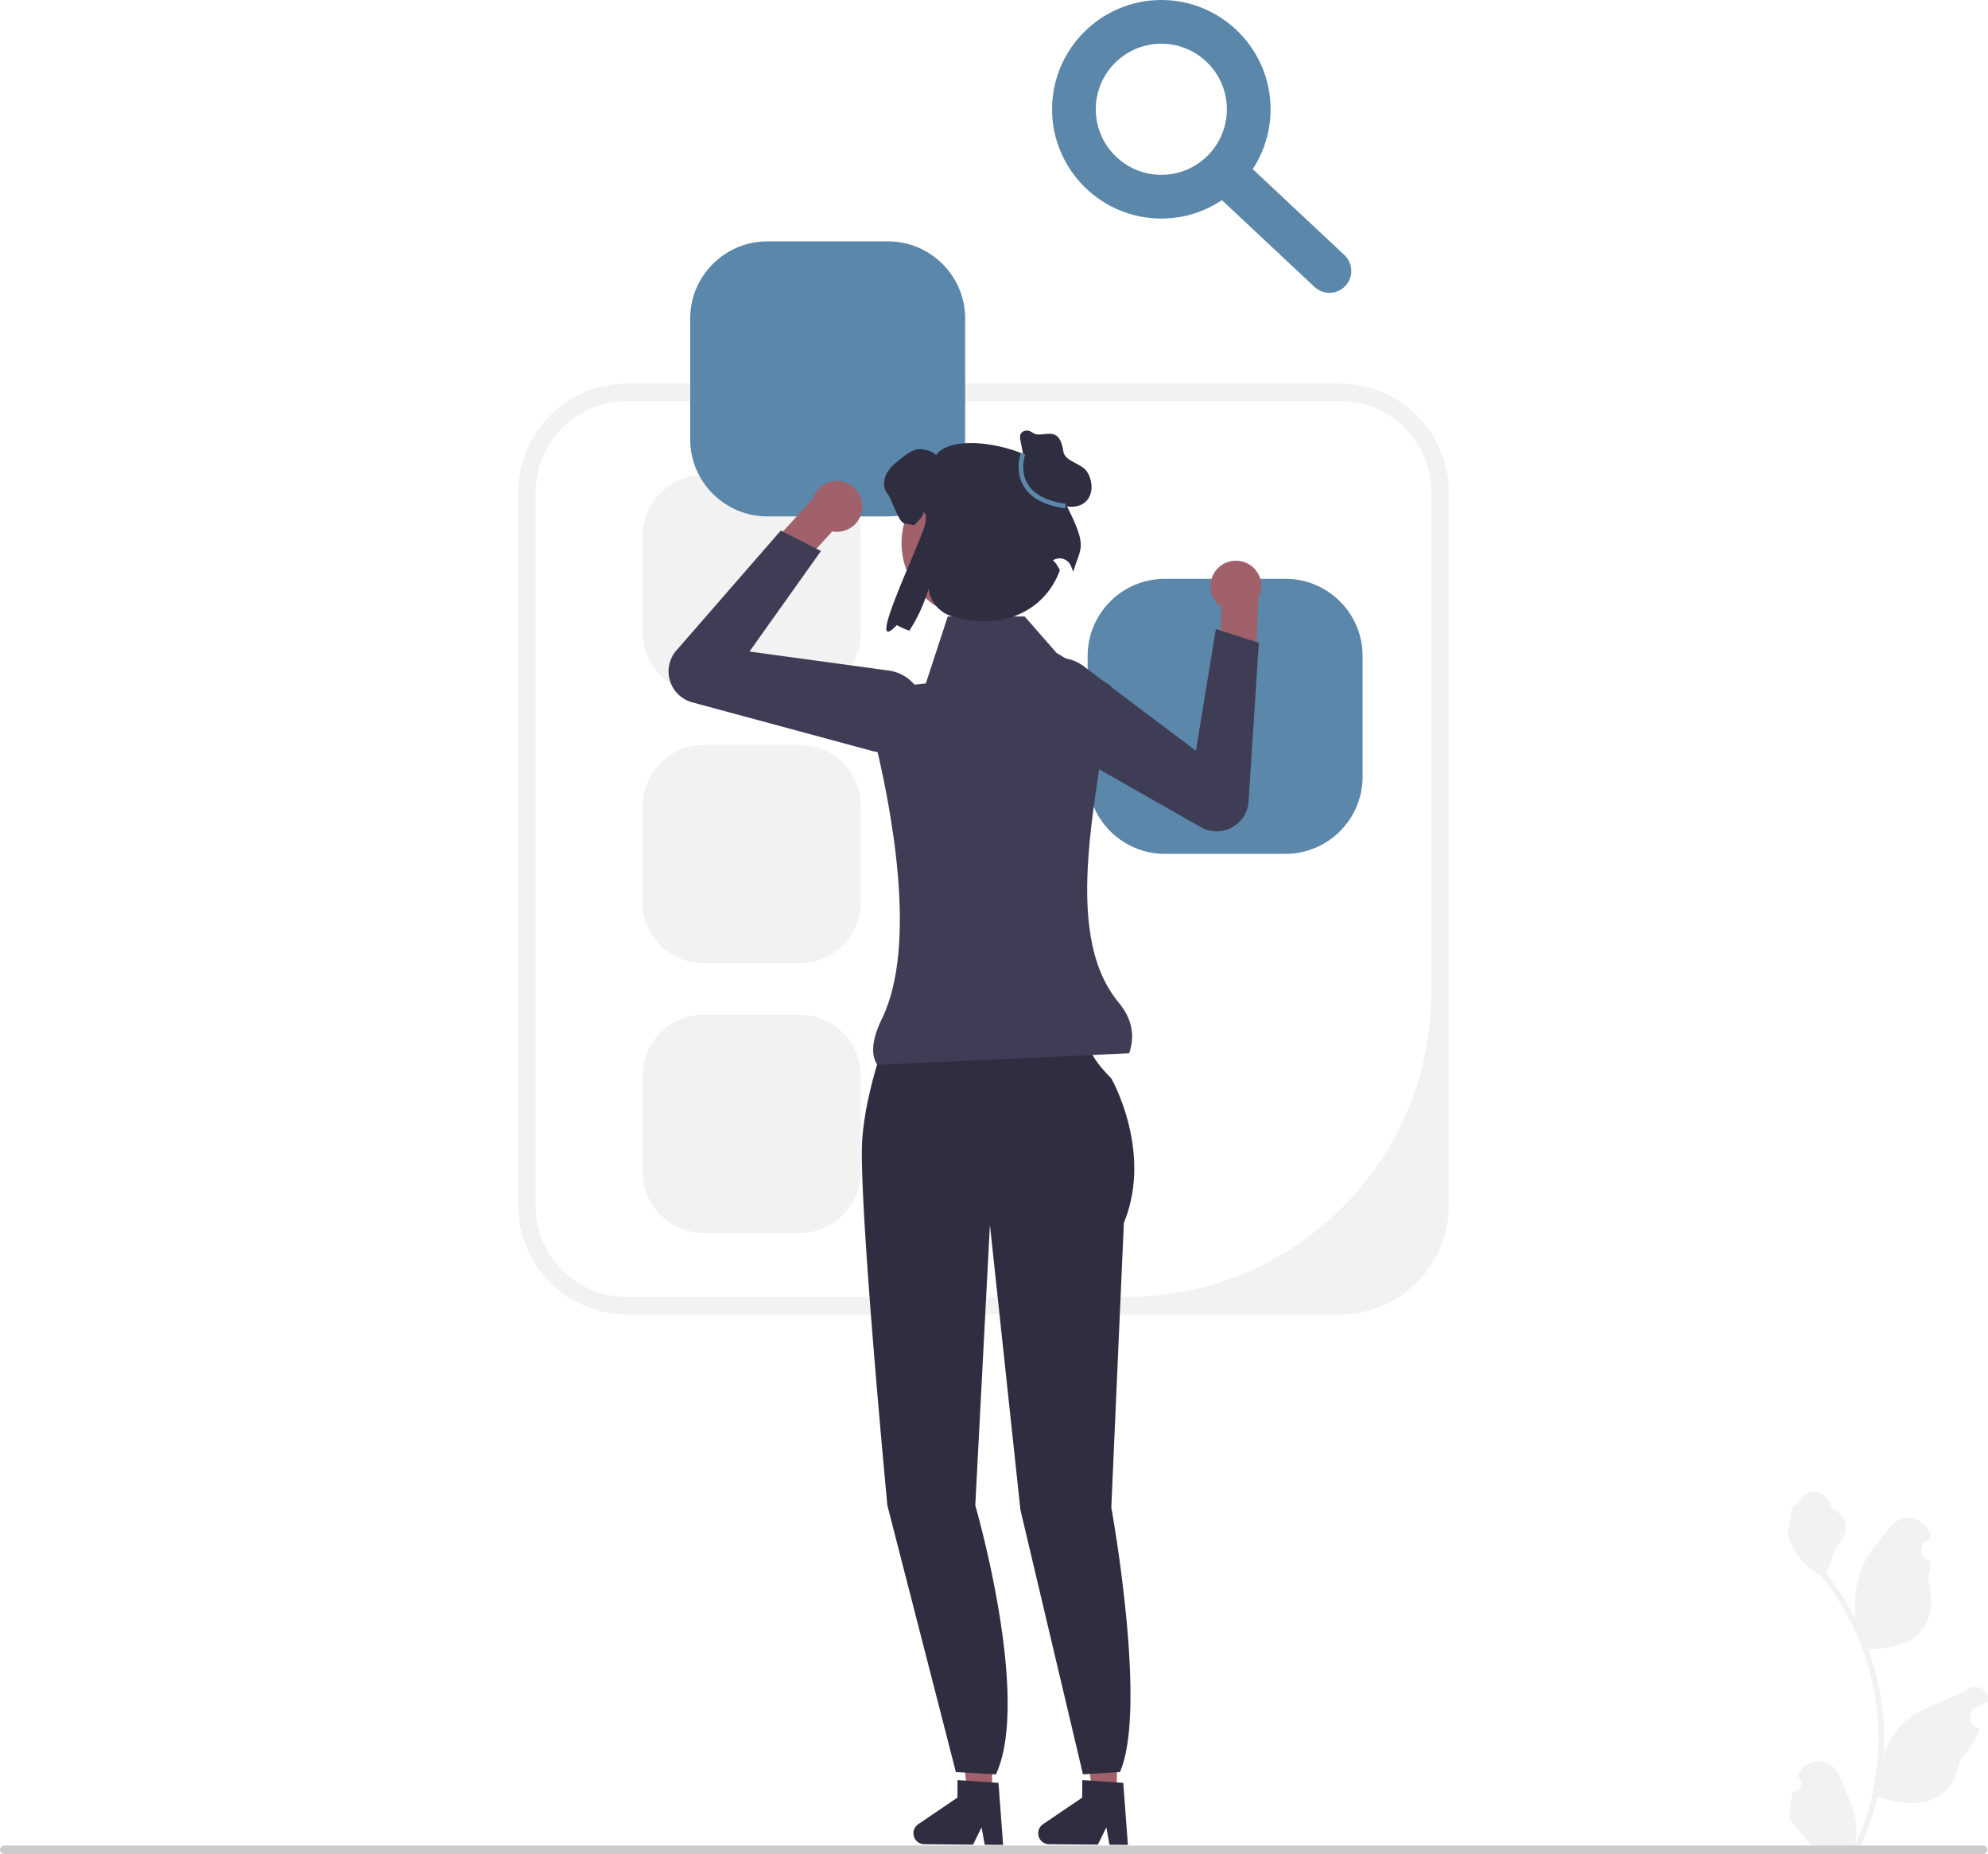 <svg xmlns="http://www.w3.org/2000/svg" width="552.81" height="515.459"><path fill="#f2f2f2" d="M372.633 365.415H174.325c-16.669 0-30.23-13.56-30.23-30.23V136.877c0-16.669 13.561-30.23 30.23-30.23h198.308c16.669 0 30.23 13.561 30.23 30.23v198.308c0 16.67-13.561 30.23-30.23 30.23zm-198.308-253.93c-14.024 0-25.393 11.368-25.393 25.392v198.308c0 14.024 11.369 25.393 25.393 25.393h138.91c46.829 0 84.791-37.962 84.791-84.79v-138.91c0-14.025-11.369-25.394-25.393-25.394H174.325z"/><path fill="#f2f2f2" d="M195.704 132.106c-9.385 0-17.02 7.635-17.02 17.021v26.642c0 9.386 7.635 17.021 17.02 17.021h26.642c9.386 0 17.021-7.635 17.021-17.021v-26.642c0-9.386-7.635-17.02-17.02-17.02h-26.643zm0 75c-9.385 0-17.02 7.635-17.02 17.021v26.642c0 9.386 7.635 17.021 17.02 17.021h26.642c9.386 0 17.021-7.635 17.021-17.021v-26.642c0-9.386-7.635-17.02-17.02-17.02h-26.643zm0 75c-9.385 0-17.02 7.635-17.02 17.021v26.642c0 9.386 7.635 17.021 17.02 17.021h26.642c9.386 0 17.021-7.635 17.021-17.021v-26.642c0-9.386-7.635-17.02-17.02-17.02h-26.643z"/><path fill="#5b87aa" d="M213.371 67.106c-11.826 0-21.447 9.62-21.447 21.447v33.57c0 11.826 9.621 21.447 21.447 21.447h33.57c11.826 0 21.447-9.621 21.447-21.447v-33.57c0-11.826-9.62-21.447-21.447-21.447h-33.57zm110.519 93.813c-11.826 0-21.447 9.62-21.447 21.447v33.57c0 11.825 9.621 21.446 21.447 21.446h33.57c11.826 0 21.447-9.62 21.447-21.447v-33.57c0-11.826-9.62-21.446-21.447-21.446h-33.57z"/><path fill="#a0616a" d="m275.842 498.808-6.82-.058-3.018-26.917 10.065.084-.227 26.891z"/><path fill="#2f2e41" d="M253.998 509.652a3.053 3.053 0 0 0 3.023 3.076l13.56.113 2.373-4.811.872 4.836 5.116.046-1.292-17.248-1.78-.119-7.26-.5-2.343-.157-.04 4.88-10.893 7.388a3.048 3.048 0 0 0-1.336 2.496z"/><path fill="#a0616a" d="m310.54 498.808-6.82-.058-3.018-26.917 10.065.084-.227 26.891z"/><path fill="#2f2e41" d="M288.696 509.652a3.053 3.053 0 0 0 3.023 3.076l13.559.113 2.374-4.811.871 4.836 5.117.046-1.292-17.248-1.78-.119-7.26-.5-2.343-.157-.041 4.88-10.892 7.388a3.048 3.048 0 0 0-1.336 2.496zm-39.615-228.474 27.644.873 26.188 5.82s-2.619 3.2 6.11 11.93c0 0 11.64 20.37 3.493 40.156l-3.492 79.148s10.18 55.793 2.402 73.55l-10.28.643-17.397-73.55-8.48-79.209-4.073 77.984s15.585 53.526 5.743 74.775l-11.134-.642-19.052-74.133s-8.147-85.55-6.983-101.845c1.164-16.295 9.311-35.5 9.311-35.5z"/><path fill="#a0616a" d="M341.914 156.113a7.068 7.068 0 0 0-5.07 8.614 7.033 7.033 0 0 0 2.877 4.07v.01l-.537 12.985 9.937 4.599.793-19.982-.069.002a7.039 7.039 0 0 0 .683-5.228 7.068 7.068 0 0 0-8.614-5.07z"/><path fill="#3f3d56" d="M286.378 202.455c-2.088-2.07-3.299-4.875-3.344-7.925-.06-4.092 1.99-7.807 5.486-9.935a11.376 11.376 0 0 1 12.825.63l31.203 23.494 5.56-33.844 11.936 3.843-2.848 44.07a8.856 8.856 0 0 1-4.66 7.264 8.855 8.855 0 0 1-8.63-.098l-45.093-25.655a11.606 11.606 0 0 1-2.435-1.844z"/><path fill="#a0616a" d="M238.8 137.182a7.068 7.068 0 0 1-2.465 9.687 7.033 7.033 0 0 1-4.91.865l-.006.007-8.761 9.599-10.294-3.73 13.505-14.749.047.05a7.039 7.039 0 0 1 3.196-4.193 7.068 7.068 0 0 1 9.687 2.464z"/><path fill="#3f3d56" d="m242.584 208.787-50.086-13.529a8.855 8.855 0 0 1-6.197-6.006 8.856 8.856 0 0 1 1.804-8.44l29.005-33.301 11.183 5.675-19.88 27.949 38.7 5.284a11.376 11.376 0 0 1 9.551 8.582c.984 3.973-.175 8.054-3.1 10.917-2.18 2.135-5.014 3.274-7.953 3.274-1.004 0-2.021-.133-3.027-.405z"/><path fill="#3f3d56" d="m313.989 292.822-70.038 3.213c-1.924-2.921-1.403-7.313 1.291-12.814 10.171-20.767 2.447-60.054-2.75-80.511-1.458-5.74 2.456-11.446 8.349-12.036l6.603-.66 6.105-18.634h21.378l8.87 10.133 15.052 9.144c-2.74 28.22-14.414 68.07 2.217 88.055 3.637 4.37 4.668 9.097 2.923 14.11z"/><circle cx="271.519" cy="150.987" r="20.824" fill="#a0616a"/><path fill="#2f2e41" d="M295.082 137.658c2.898-10.563-28.679-19.621-34.815-11.115-.853-1.21-4.007-1.944-5.454-1.573-1.446.371-2.663 1.299-3.85 2.196-1.633 1.254-3.324 2.553-4.326 4.356-1.009 1.795-1.165 4.244.193 5.802 1.076 1.239 2.966 7.823 4.584 8.15a79.42 79.42 0 0 0 2.893.549c.728-1.061 2.582-2.394 2.448-3.678 1.098.727.697 2.007.476 3.314-.737 4.354-17.347 38.055-7.834 28.124.943.557 2.107 1.076 3.45 1.55 2.278-3.434 4.148-7.485 5.38-11.722l.008.078c.424 3.682 3.115 6.703 6.674 7.734 14.28 4.137 25.83-1.933 29.804-12.88-1.455-2.953-2.089-2.632-1.958-2.72 1.815-1.224 4.311-.423 5.091 1.623.23.603.44 1.118.62 1.505 2.07-7.404 4.533-6.336-3.384-21.293z"/><path fill="#2f2e41" d="m285.231 129.994-1.458-7.457c-.123-.627-.24-1.307.043-1.88.364-.736 1.297-1.04 2.11-.923.812.117 1.42.859 2.227 1.002 2.81.496 6.524-2.279 7.53 4.742.42 2.927 5.092 3.237 6.652 5.749 1.56 2.512 1.751 6.139-.378 8.191-1.7 1.64-4.43 1.828-6.64.991-2.208-.837-3.98-2.529-5.528-4.312s-2.95-3.714-4.736-5.26"/><path fill="#5b87aa" d="M296.195 141.336c-5.698-.796-9.582-2.868-11.544-6.159-2.568-4.307-.848-9.05-.773-9.25l1.204.448c-.016.043-1.576 4.385.68 8.155 1.754 2.933 5.324 4.795 10.61 5.533l-.177 1.273zm26.739-80.574c-16.751 0-30.381-13.63-30.381-30.38S306.183 0 322.933 0s30.382 13.63 30.382 30.381-13.63 30.381-30.381 30.381zm0-48.61c-10.052 0-18.229 8.177-18.229 18.23s8.177 18.228 18.229 18.228 18.229-8.177 18.229-18.229-8.177-18.229-18.23-18.229z"/><path fill="#5b87aa" d="M369.677 81.409a6.045 6.045 0 0 1-4.153-1.644l-28.515-26.723a6.07 6.07 0 0 1-.279-8.586 6.062 6.062 0 0 1 8.586-.279L373.831 70.9a6.07 6.07 0 0 1 .279 8.586 6.048 6.048 0 0 1-4.433 1.923z"/><path fill="#f2f2f2" d="M498.551 498.126c2.066.13 3.208-2.437 1.645-3.933l-.155-.619.061-.148c2.09-4.982 9.17-4.947 11.242.042 1.838 4.428 4.18 8.864 4.755 13.546a18.029 18.029 0 0 1-.316 6.2c4.308-9.41 6.575-19.686 6.575-30.02 0-2.597-.142-5.194-.433-7.784a71.607 71.607 0 0 0-.994-6.31c-2.306-11.277-7.299-22.018-14.5-30.99-3.462-1.892-6.35-4.85-8.093-8.396-.627-1.279-1.118-2.655-1.35-4.056.394.051 1.485-5.949 1.188-6.317.55-.833 1.532-1.247 2.132-2.06 2.982-4.044 7.09-3.338 9.236 2.157 4.582 2.313 4.626 6.148 1.815 9.837-1.79 2.347-2.035 5.522-3.604 8.034.161.207.33.407.49.614a73.591 73.591 0 0 1 7.682 12.169c-.61-4.766.29-10.508 1.826-14.21 1.748-4.217 5.025-7.769 7.91-11.415 3.466-4.38 10.574-2.468 11.184 3.083l.018.162c-.429.241-.849.498-1.259.77-2.34 1.547-1.53 5.173 1.241 5.601l.063.01a30.628 30.628 0 0 1-.807 4.58c3.701 14.315-4.29 19.53-15.702 19.763-.252.13-.497.259-.75.382a73.187 73.187 0 0 1 2.765 9.978 73.856 73.856 0 0 1 1.28 9.05 71.37 71.37 0 0 1-.053 11.503l.02-.136c.82-4.211 3.107-8.145 6.426-10.87 4.946-4.063 11.933-5.559 17.269-8.825 2.568-1.572 5.86.46 5.41 3.438l-.02.142c-.795.323-1.57.698-2.32 1.117-.428.242-.848.5-1.258.77-2.34 1.548-1.531 5.174 1.24 5.602l.064.01.129.02a30.655 30.655 0 0 1-5.639 8.828c-2.314 12.498-12.256 13.683-22.89 10.044h-.006a75.092 75.092 0 0 1-5.045 14.726h-18.02c-.065-.2-.123-.407-.181-.607 1.666.103 3.346.007 4.986-.297-1.337-1.64-2.674-3.294-4.01-4.935a1.12 1.12 0 0 1-.085-.096c-.678-.84-1.362-1.673-2.04-2.513h-.001a29.99 29.99 0 0 1 .879-7.64v-.001z"/><path fill="#ccc" d="M0 514.269c0 .66.53 1.19 1.19 1.19h550.29c.66 0 1.19-.53 1.19-1.19 0-.66-.53-1.19-1.19-1.19H1.19c-.66 0-1.19.53-1.19 1.19z"/></svg>